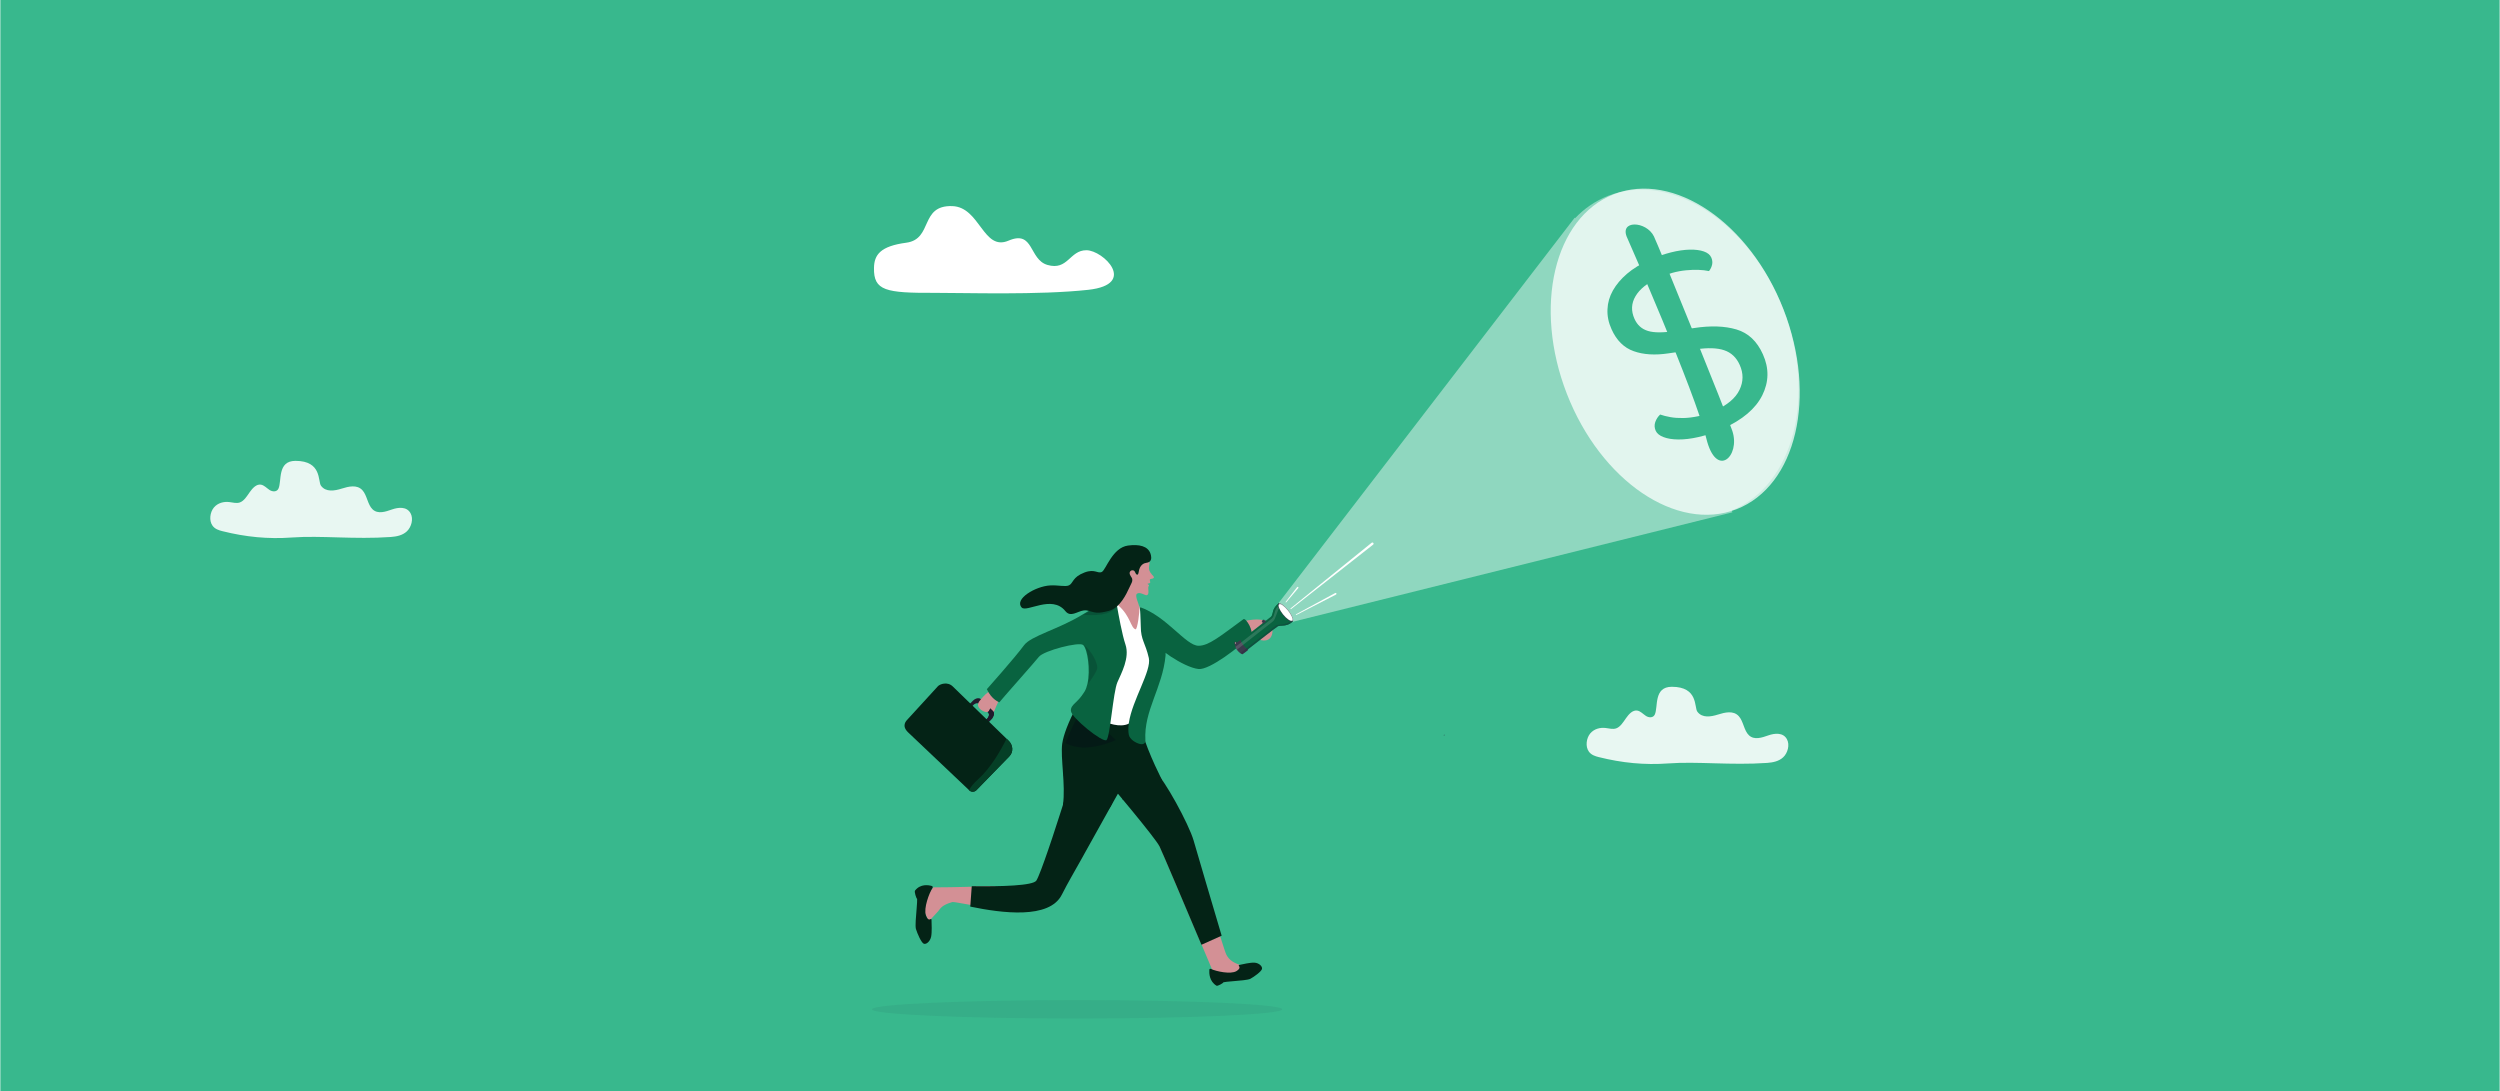 <?xml version="1.0" encoding="UTF-8"?>
<svg width="1400px" height="611px" xmlns="http://www.w3.org/2000/svg" xmlns:xlink="http://www.w3.org/1999/xlink" version="1.1" id="Layer_1" x="0px" y="0px" viewBox="0 0 3857.5 1684" style="enable-background:new 0 0 3857.5 1684;" xml:space="preserve">
<style type="text/css">
	.st0{fill:#38B88D;}
	.st1{fill:#D39095;}
	.st2{opacity:7.000000e-02;fill:#1F1F39;}
	.st3{fill:#042316;}
	.st4{opacity:0.28;fill:#070716;}
	.st5{fill:#FFFFFF;}
	.st6{fill:#201B2C;}
	.st7{fill:#053F26;}
	.st8{fill:#096340;}
	.st9{opacity:0.17;fill:#070716;}
	.st10{fill:#0267A4;}
	.st11{opacity:0.46;fill:#1F1F39;}
	.st12{fill:#3B3B4C;}
	.st13{opacity:0.26;fill:#1F1F39;}
	.st14{opacity:0.25;fill:#1F1F39;}
	.st15{opacity:0.14;fill:#FFFFFF;}
	.st16{fill:#EDDCC3;}
	.st17{opacity:0.88;fill:#FFFFFF;}
	.st18{opacity:0.44;fill:#FFFFFF;}
	.st19{opacity:0.74;fill:#FFFFFF;}
</style>
<rect class="st0" width="3857.5" height="1684"></rect>
<path class="st1" d="M1923.3,977.3c13.1-5.2,11.8,4,15.3,7.4c3.7,3.7,19,8,23.5-3.7c4.5-11.7-1-27.2-28.8-24.6  c-25.4,2.3-24.4,10.8-24.4,10.8C1912.1,967.5,1919.4,978.8,1923.3,977.3z"></path>
<ellipse class="st2" cx="1661.9" cy="1557.8" rx="316.7" ry="14.2"></ellipse>
<g>
	<g>
		<g>
			<path class="st1" d="M1687.2,1140.8l17.2,7c0.6,0.3,1.2,0.6,1.7,1.1c6.2,6,40.7,33.9,55.3,48c0.1,0.1,6.3-21.4,16.5-12.9     c12.8,10.6,50,78.9,57.6,104.1c9.8,32.6,52.4,177.4,56.8,185.5c4.4,8.2,10.9,12.9,25.4,17.1c0.1,0,0.3,0.1,0.4,0.1l0,0     c5.9,1.2,5.9,10,0.1,11.1l-24.8,4.8c-0.6,0.1-1.2,0.1-1.7,0l-15.2-2.2c-1.9-0.3-3.4-1.5-4.2-3.3c0,0-80.9-191.7-87.3-204.8     c-6.4-13.1-75.9-96.5-75.9-96.5c-1.3-1-21.5,20.2-23,20.6c-5.4,1.4-20.4,1.6-42.2-27c-6.6-8.6,1.4-27.8,4.1-33.7     c0.5-1.1,1.4-2.1,2.5-2.6l32.5-16.4C1684.2,1140.3,1685.8,1140.2,1687.2,1140.8z"></path>
			<path class="st3" d="M1887.7,1516.1c4.5-1.1,19.3-1.8,30.2-3.1c4.9-0.6,8.9-1.2,11-2.1c0.2-0.1,0.4-0.2,0.6-0.3     c5.6-3,17-11.2,17.8-15.2c0.8-3.9-4.6-9.2-11.7-9.6c-3-0.2-7.7,0.4-12.1,1.2c-4.5,0.8-8.8,1.7-10.7,2.2c-0.7,0.2-1,0.2-1,0.2     s-0.7,0.5-0.3,1.2c1.1,1.6,2.8,4.3-3.8,8.3c-8.8,5.2-30.7,0.5-39.5-3.5c-1-0.5-2.1,0.2-2.2,1.4c-0.4,5.3-0.1,17.9,11.1,24.6     C1878.7,1522.3,1887.5,1517.5,1887.7,1516.1z"></path>
		</g>
		<path class="st1" d="M1522.3,1400.7c-28.2-4-50.4-9.2-53.2-8.4c-15.9,4.7-17.8,9.3-21.6,14.1l-14.4,15.6l-12.5-25.6l19.3-26.8    c0,0,41.3,0,83.5-1.9C1565.7,1365.7,1570.8,1407.6,1522.3,1400.7z"></path>
		<g>
			<path class="st3" d="M1668.9,1325.4c-10,18.1-21.1,36.6-30.6,55.5c-19.2,38.2-92.4,28.5-141.3,18.4l2.3-31.5     c45.2,0.6,94.9-0.7,99.8-8.8c3.6-6,10.7-25.5,18.1-47c2.2-6.3,4.4-12.8,6.5-19.2c9-27.2,16.9-52.2,16.9-52.2     c2.1-4,11.2-41.5,10.9-46c-0.8-12,26.2-68.2,50-49.1c39.1,31.4,30.5,66.9,30.5,66.9s-26.4,46.8-58,103.8L1668.9,1325.4z"></path>
			<g>
				<path class="st3" d="M1689.5,1148.6l17.7,6.9c0.7,0.3,1.2,0.6,1.8,1.1c6.4,6,41.9,34.1,56.8,48.3c0.1,0.1,6.8-21.9,17.3-13.3      c13.1,10.7,51.1,79.9,58.6,105.6c6.7,22.6,28.7,98.5,43.3,147l-31.2,14c-24.7-58.6-60.5-143.2-64.7-151.8      c-6.5-13.3-77.7-97.5-77.7-97.5c-1.3-1-22.5,20.9-24.1,21.3c-5.7,1.5-21.2,1.9-43.6-27.1c-6.7-8.7,1.8-28.4,4.7-34.4      c0.6-1.2,1.5-2.1,2.6-2.7l34-17.2C1686.4,1148.1,1688,1148,1689.5,1148.6z"></path>
			</g>
			<path class="st3" d="M1792.5,1203.1c-13-26.3-30.5-63.9-40.2-109.5c-32.9,11.7-80.6-22.2-80.6-22.2s-0.3,0.6-1,1.6     c-3.6,6.2-16.6,28.9-24.9,50.5c-3.3,8.7-5.9,17.2-6.9,24.4c-1.4,10.5-0.1,26.5,1.1,43.7c1.2,17.1,2.2,35.3,0.1,50.2     c-1.3,9.6,62.8,35.7,76.4-3.4s15.8-4,15.8-4S1797.2,1212.5,1792.5,1203.1z"></path>
		</g>
	</g>
	<path class="st4" d="M1644.1,1147c32,17.5,77.6-4.8,77.6-4.8l-46-43.4l-5.9-5.6C1666,1099.8,1652.3,1124,1644.1,1147z"></path>
	<path class="st5" d="M1744.2,927.5l16.3,10.8l16.3,96c0,0-12.5,57-27.1,76.1c-19.1,24.9-71.7-8.1-68.9-14   c25.7-53.6,42.6-170.5,42.6-170.5L1744.2,927.5z"></path>
	<g>
		<path class="st6" d="M1531.5,1107.5c1.1-1.6,1.8-3.3,2-4.9c0.2-1.4,0.1-2.6-0.4-3.7c-0.3-0.7-0.7-1.2-1.2-1.7l-3.5-3.4l-0.1-0.1    l0,0l-0.4-0.4l-14.3-14l-0.1-0.1c-0.7-0.7-1.6-1.1-2.5-1.4l0,0c-2.9-0.7-6.8,0.6-9.8,3.6l-4.2,4.3l-6.8,6.9l3.6,3.6l6.9-7l1-1    c2.2-2.2,5.1-3.2,7.3-2.7l0,0c0.2,0,0.4,0.1,0.6,0.2c0.5,0.2,1,0.5,1.4,0.9l12.7,12.5l0,0l1.1,1c2.1,2.1,1.4,6.2-1.5,9.2l-0.8,0.9    l0,0l-6.9,7.1l0,0l3.6,3.6l7-7.1l4.1-4.2c0.2-0.2,0.5-0.5,0.7-0.7C1530.9,1108.3,1531.2,1107.9,1531.5,1107.5z"></path>
		<path class="st1" d="M1546.3,1073.4c-3.4,4.9-3.4,4.6-7,11.7c-3.6,7-5.8,17.1-9.5,15.4s-0.7-5-1.5-7c-0.8-2-0.6,4.3-4.8,5.4    s-12.9-3.9-14.3-9.1c-1.4-5.2,3-8.9,7.9-14.7c4.9-5.7,9.4-6.8,14.7-15.5L1546.3,1073.4z"></path>
		<path class="st6" d="M1531.5,1107.5c1.1-1.6,1.8-3.3,2-4.9l0,0c0.2-1.4,0.1-2.7-0.4-3.8c-0.3-0.7-0.7-1.2-1.2-1.7l-3.5-3.4    l-0.1-0.1l0,0l0,0l-0.3-0.2l-0.8,1.5l0,0l0,0l0,0l0,0l0,0l-1.1,2.2l0,0l-1.5,2.8c2.1,2.1,1.4,6.2-1.5,9.2l0,0l-0.8,0.9l0,0    l-6.9,7.1l3.6,3.5l7-7.1l4.1-4.2c0.2-0.2,0.5-0.5,0.7-0.7C1530.9,1108.3,1531.2,1107.9,1531.5,1107.5z"></path>
		<g>
			<path class="st3" d="M1557.3,1167.4l-50.8,52.2c-3,3.1-8,3.2-11.1,0.2l-0.2-0.2l-94.2-89.3c-10.5-10.2-3.2-17.6-0.2-20.6     l46.4-50.7c3-3.1,14.7-7.6,23,0.7l82.8,80.5l3.1,3C1563,1149.8,1564.1,1160.4,1557.3,1167.4z"></path>
			<path class="st7" d="M1557.3,1167.4l-50.8,52.2c-3,3.1-8,3.2-11.1,0.2l-0.2-0.2c1.9-4.1,6-9.7,14-16.9     c19.4-17.4,34.5-43.8,43.8-62.6l3.1,3C1563,1149.8,1564.1,1160.4,1557.3,1167.4z"></path>
		</g>
	</g>
	<path class="st8" d="M1580,995.9c-14,19.1-57.4,67.8-57.4,67.8c7.5,16.4,19.2,20.1,19.3,20.3c0.3-1.1,55.7-63.3,60.9-70.1   c7.4-9.7,62.8-23.9,68.5-18.3c6.8,6.7,11.3,38.7,6.5,60c-1,4.5-2.4,8.5-4.4,11.8c-11.1,18.5-21.4,19.3-21.1,29.7   c0.4,10.4,49.4,49.9,55,45.1c5.6-4.9,10.2-74,16.8-89.2c5.9-13.6,19.4-37.8,12.4-58.3c-5.1-15.1-10.7-45.9-13.3-61.1   c0-0.2-0.1-0.5-0.1-0.7c-0.9-5-1.3-8.2-1.3-8.2c-4.1,0.8-8.8,2.3-13.9,4.3c-11.4,4.5-24.9,11.7-38.6,20.1   C1633.2,971.2,1590.5,981.5,1580,995.9z"></path>
	<path class="st8" d="M1772.6,1015.6c4.4,19.7-25.5,64.6-30.8,100c-0.1,0.5-0.1,0.9-0.2,1.4c-0.8,6-0.9,11.8,0.1,17   c1.3,7.1,11,13.1,17.7,14.4c4.6,0.9,8.2-0.9,7.9-5.9c-2.7-45.5,26.4-80.9,31.1-130.4c1.1-11.2-5.3-15.7-8.5-15.7   c-11.1-0.3,35.9,33.7,59.4,36.2c17.2,1.8,63.5-34.4,80.7-51.2c5.7-5.5-7.5-28.6-11.4-25.7c-36.3,26.6-53.5,41-69.2,41   c-19.9,0-48.5-45.2-91.1-59.9c-0.6-0.2,1.2,4.1,1.2,11.1c0,5.3,0.7,11.8,0.7,19.1C1760.2,987.8,1767.3,992.2,1772.6,1015.6z"></path>
	<path class="st9" d="M1678.8,1055.6c5.5-7.6,13.4-19.1,14.2-23.8c1.2-7.2-7.8-26.4-20.6-36.3   C1679,1002.4,1683.6,1034.3,1678.8,1055.6z"></path>
	<path class="st9" d="M1671.4,949c31.6,2.1,45.6-2.9,53.9-15.6c0.1-0.2,0.2-0.4,0.4-0.6l-0.5-0.1l-15.2-3.8   C1698.5,933.5,1685,940.7,1671.4,949z"></path>
	<g>
		<path class="st1" d="M1773.2,865.5c1.6,7.1-2.7,10.8,1.5,17.7c3.3,5.4,6.9,6.5,5.4,8.7c-1.6,2.2-6.1,0.8-6,3.2s1.9,4.4-0.8,5.2    c-1.8,0.5-3.7,0.3-1.8,1.9c0.8,0.6,2.5,0,0.7,2.8c-1.7,2.8,2.1,12.6-2.9,13.7c-2.5,0.5-10.3-5.6-14.9-2.4    c-4.1,2.9,2.9,15.4,3.6,21.1s-3,34.9-6,33.9c-7.5-2.5-7.7-20.2-26-36.4c-21.9-19.4,8.2-48.5,8.2-48.5l8.6-18L1773.2,865.5z"></path>
		<path class="st3" d="M1576.3,937.6c7.4,8.4,46.8-20.2,67.4,5.5c8.1,10.2,18.1,0.6,28.2-0.9c1.7-0.2,3.3-0.3,5,0    c6.3,1.2,9.6,3,15.1,3.4c0,0,0,0,0,0c1.3,0.1,2.7,0.1,4.2,0c1.3-0.1,2.7-0.2,4.3-0.5c2.9-0.4,6.3-1.2,10.5-2.3    c4.4-1.2,8.3-3.5,11.8-6.4c0,0,0,0,0,0c0.1-0.1,0.2-0.2,0.4-0.3c12.5-10.8,19.3-29.9,22.9-36.6c1.2-2.3,1.5-5.8,0-8    c-1.9-2.9-4.5-6.5-2.3-9.5c2-2.8,6.2-2,7.1,0.2c2.2,5.5,5.1,7.2,6.1,0.4c1.6-11.2,8.5-13.5,11.7-13.9c2.1-0.2,3.6-0.8,4.8-1.6l0,0    c4.4-3.2,2.5-10,1.7-12.5c-4.1-11.9-17.6-14.8-34.6-12.6c-24,3.1-34.1,37-40.3,40.6c-6.2,3.6-10.8-5.2-27,1    c-19,7.2-17.3,16.9-24.1,19.9c-5.9,2.6-16.3-0.7-29.3,0.1C1597.7,905,1564.6,924.4,1576.3,937.6z"></path>
	</g>
	<path class="st3" d="M1415,1387.4c0.3,5.2-1.5,21.4-2.2,33.5c-0.3,5.4-0.3,10,0.2,12.4c0,0.2,0.1,0.5,0.2,0.7   c2,6.7,8.1,20.7,11.9,22.5c3.7,1.7,9.9-3.2,11.5-10.8c0.7-3.2,0.9-8.4,0.9-13.4c0-5.1-0.2-9.9-0.3-12.1c0-0.8-0.1-1.2-0.1-1.2   s-0.3-0.9-1.1-0.5c-1.8,0.9-4.8,2.2-7.5-5.9c-3.6-10.7,4.8-33.6,10.3-42.4c0.6-1,0.1-2.4-1-2.7c-5.1-1.5-17.6-3.8-26.1,7.1   C1410.4,1376.4,1413.7,1387,1415,1387.4z"></path>
</g>
<g>
	<path class="st10" d="M1925.9,1099.2"></path>
	<path class="st11" d="M2011.3,1323C2011.3,1323,2011.3,1323.1,2011.3,1323c0.2,0,0.4,0,0.4,0C2011.6,1323,2011.3,1323,2011.3,1323z   "></path>
	<path class="st12" d="M2039,1493.3"></path>
	<path class="st13" d="M2227.5,1135.6c2.9,1.9,2.1-3.8,0.6-1.9C2227.8,1134.1,2227.7,1134.8,2227.5,1135.6z"></path>
	<g>
		<g>
			<path class="st8" d="M1988.1,942.8c4.2,5.5,6.4,10.8,6.9,13.9c0.2,1.2,0.1,2.1-0.3,2.5c-8.6,8-16.5,5.7-21,6.8     c-0.6,0.1-1.2,0.3-1.7,0.6c-4.6,2.8-33,25.2-46.5,35.7c-3.6,2.8-6.1,4.8-6.9,5.3c-1,0.8-2.4,0.5-3.8-0.4     c-4.4-2.8-9.5-11.7-7.3-13.5c0.5-0.4,3.2-2.5,7-5.5c13.8-10.7,43.2-33.5,46.6-36.4c0.4-0.3,0.7-0.7,1-1.1     c2.7-3.9,0.1-10.5,10.5-19.3C1975.1,929.4,1982.5,935.5,1988.1,942.8z"></path>
			<path class="st12" d="M1948.2,962.5c0.7,0.9,6.2-3.5,5.5-4.4c-0.6-0.9-1.5,0.2-1.9-0.2c-0.4-0.5-1-1.3-1.5-1.6     c-0.6-0.4-3.6,1.9-3.4,2.6c0.1,0.5,1,1.5,1.3,2.1C1948.5,961.4,1947.6,961.7,1948.2,962.5z"></path>
			<path class="st12" d="M1914.6,988.1c0,0,0,0.1,0,0.1c0,0.8,0.3,1.8,0.9,3c0.7,1.2,1.6,2.6,2.6,4c1.6,2.1,3.5,4.1,4.9,5.5     c0.9,0.8,1.6,1.4,2,1.5c0.2,0,0.3,0.1,0.4,0.1c1,0.5,0.1,1.2-0.3,1.5c-0.5,0.4-7.6,6-8,6c-0.3,0-1.6-0.4-3.5-1.8     c-1.3-0.9-2.9-2.3-4.4-4.3c-0.3-0.3-0.5-0.7-0.8-1c-1.1-1.6-1.8-3.1-2.2-4.4c-0.7-2.1-0.7-3.6-0.9-3.8c-0.3-0.4-1.6-2.5-0.2-3.6     c1.7-1.4,3.3,0.9,3.8,0.5C1909.4,991.2,1914.7,986.5,1914.6,988.1z"></path>
			<path class="st8" d="M1988.1,942.8c5.9,7.7,7.9,15.1,6.6,16.4c-8.6,8-16.5,5.7-21,6.8c-6.9-1-12.5-11.1-11.5-15.2     c2.7-3.9,0.1-10.5,10.5-19.3C1975.1,929.4,1982.5,935.5,1988.1,942.8z"></path>
			<path class="st14" d="M1995,956.7c0.2,1.2,0.1,2.1-0.3,2.5c-8.6,8-16.5,5.7-21,6.8c-0.6,0.1-1.2,0.3-1.7,0.6     c-4.6,2.8-33,25.2-46.5,35.7c1,0.5,0.1,1.2-0.3,1.5c-0.5,0.4-7.6,6-8,6c-0.3,0-1.6-0.4-3.5-1.8c0.3-0.3,0.7-0.6,1.2-0.9     c1.9-1.5,4.8-3.8,8.3-6.5c16.2-12.7,45.3-35.5,47.1-36c2.3-0.6,14.7-0.2,21.5-6.1C1992.8,957.6,1994,957,1995,956.7z"></path>
			<path class="st15" d="M1973.7,939.2c-2.4,2-5.8,17.1-9.2,19.6c-1.4,1-30,23.6-46.3,36.4c-4.4,3.4-7.9,6.2-9.7,7.6     c-1.1-1.6-1.8-3.1-2.2-4.4c1.5-1.2,4.9-3.8,9.3-7.2c16.2-12.6,46.1-35.8,46.9-36.5c5.2-4.6,3-13.7,9.9-19.2     C1977.8,931.3,1975.3,937.9,1973.7,939.2z"></path>
			<g>
				<path class="st12" d="M1987.9,942c6.1,7.6,9,15.3,6.7,17.1c-2.3,1.8-9.2-2.6-15.2-10.3c-6.1-7.6-9-15.6-6.7-17.4      C1974.9,929.7,1981.8,934.4,1987.9,942z"></path>
				<path class="st5" d="M1987.2,942.3c5.5,6.9,8.6,14,6.5,15.6c-2.1,1.6-8.5-2.9-14-9.7c-5.5-6.9-8.2-13.8-6.2-15.4      C1975.6,931.2,1981.7,935.4,1987.2,942.3z"></path>
			</g>
			<path class="st16" d="M1907,991.9c0.3,0.4,0.2,0.9-0.1,1.2c-0.4,0.3-0.9,0.2-1.2-0.1c-0.3-0.4-0.2-0.9,0.1-1.2     S1906.7,991.5,1907,991.9z"></path>
		</g>
		<g>
			<g>
				<path class="st5" d="M1983.8,928.9l17.7-22.7c0.4-0.5,1.1-0.6,1.6-0.2c0.5,0.4,0.6,1.1,0.2,1.6c0,0-18.6,22-18.6,22      C1984.3,930.3,1983.4,929.5,1983.8,928.9L1983.8,928.9z"></path>
			</g>
		</g>
		<g>
			<g>
				<path class="st5" d="M1999.8,948.1l60.5-32.8c0.7-0.4,1.5-0.1,1.8,0.5s0.1,1.5-0.5,1.8c0,0-61.2,31.5-61.2,31.5      C1999.7,949.5,1999.1,948.5,1999.8,948.1L1999.8,948.1z"></path>
			</g>
		</g>
		<g>
			<g>
				<path class="st5" d="M1991.4,939l125.1-101.3c0.8-0.6,1.9-0.5,2.6,0.3c0.6,0.8,0.5,1.9-0.3,2.6c0,0-126.6,99.4-126.6,99.4      c-0.3,0.2-0.6,0.2-0.9-0.1C1991.1,939.5,1991.1,939.2,1991.4,939L1991.4,939z"></path>
			</g>
		</g>
	</g>
</g>
<path class="st17" d="M2574.3,1178.3c-36.6,2.7-71.5-0.8-107.4-9.8c-5.5-1.4-11.3-3.2-15.1-8.4c-5.7-7.8-4-20.8,2.1-28.1  c6.1-7.2,15.3-9.4,23.8-8.4c5.4,0.6,11,2.4,16.2,0.6c6.5-2.3,10.9-9.6,15.3-15.9c4.4-6.3,10.3-12.6,17.1-11.6  c5.1,0.7,9.1,5.4,13.6,8.3c4.5,2.9,11.1,3.2,13.6-2.1c5.5-11.5-2.2-42.9,26.3-42.9c41.1,0,34.4,31.7,39.4,38.4  c7.5,10.2,20.9,7.9,31.7,4.5c10.9-3.4,23.8-6.7,32.2,2.4c7.3,7.9,8,22.4,15.8,29.6c8.2,7.7,19.9,3.6,29.9,0.1  c10-3.5,22.8-4.7,28.6,5.8c4.9,8.8,1.2,21.6-5.7,28c-6.9,6.4-16,8-24.7,8.7C2670.6,1181.4,2619.5,1175,2574.3,1178.3z"></path>
<path class="st5" d="M1676.2,386.2c26,0,79.5,52.6,3.1,61.1c-76.4,8.4-190.9,4.6-237.2,4.7c-75.6,0.3-94.4-3.2-93.7-38.5  c0.3-20.4,10-33.6,49.9-38.9c41.5-5.6,20.3-58.1,70.9-56.5c43.1,1.4,47.5,70.2,86.9,53.3s31.2,29.1,60,37.5  C1647.8,418.1,1650.2,386.2,1676.2,386.2z"></path>
<path class="st18" d="M2751.6,476.9c-52.3-134.2-173.2-212.4-270-174.7c-19.6,7.7-36.8,19.5-51.2,34.7l-0.5-0.9l-457,594.7  l22.2,28.9l678.3-168.9l-1.5-2.8C2768,749.6,2803.7,610.7,2751.6,476.9z"></path>
<ellipse transform="matrix(0.932 -0.363 0.363 0.932 -20.343 975.83)" class="st19" cx="2584.4" cy="542" rx="179.4" ry="260.8"></ellipse>
<g>
	<path class="st0" d="M2511.3,367.9c0,0,103.8,234.9,121.7,308.6c15.3,63.3,53.2,27.8,40.2-11.4c-9-27.2-112.7-282.9-121-300.2   C2540.5,340.8,2497.2,338.9,2511.3,367.9z"></path>
	<g>
		<path class="st0" d="M2646.1,634c19.2-8.7,32-19.4,38.1-32.1c6.2-12.8,6.3-25.7,0.4-38.7c-5.1-11.4-13.1-19-23.9-22.6    c-10.8-3.7-25.4-4.1-43.9-1.4l-42.3,6.2c-20.7,3.1-38.6,2-53.6-3.4c-15-5.3-26.4-16.6-34.1-33.8c-4.7-10.3-6.8-20.6-6.3-30.8    c0.4-10.2,3.2-19.9,8.4-29.1c5.2-9.2,12.5-17.8,21.8-25.8c9.4-8,20.8-15,34.3-21.1c11.5-5.2,22.6-9.1,33.3-11.8    c10.7-2.7,20.4-4.1,29.2-4.3c8.7-0.2,16,0.8,21.7,2.8c5.7,2,9.5,5,11.4,9.1c1.7,3.8,2.2,7.5,1.4,11.2c-0.8,3.6-2.4,7-4.8,10    c-9.9-2.1-21.8-2.5-35.5-1.2c-13.8,1.3-28,5.2-42.6,11.8c-17,7.6-28.7,17-35.3,28.1c-6.6,11.1-7.1,22.8-1.6,35.1    c4.3,9.5,11.2,15.7,20.8,18.6c9.6,2.9,23.4,2.9,41.5,0l29.6-4.5c25.5-3.9,47.3-3.2,65.5,2.2c18.2,5.4,31.8,18.2,40.8,38.4    c9.7,21.5,9.3,42.6-1,63.3c-10.4,20.7-30.6,37.8-60.8,51.4c-13.2,5.9-25.7,10.3-37.4,12.9c-11.7,2.7-22.2,3.9-31.4,3.8    c-9.2-0.1-16.8-1.3-22.9-3.7c-6.1-2.3-10-5.6-11.9-9.6c-2.1-4.6-2.3-9.2-0.7-13.7c1.6-4.5,4.1-8.3,7.5-11.5    c4.5,1.6,9.8,2.9,15.8,4c6,1.1,12.6,1.5,19.8,1.4c7.2-0.1,14.9-1.1,23.1-2.8C2628.6,640.8,2637.2,638,2646.1,634z"></path>
	</g>
</g>
<path class="st17" d="M450,829.6c-36.6,2.7-71.5-0.8-107.4-9.8c-5.5-1.4-11.3-3.2-15.1-8.4c-5.7-7.8-4-20.8,2.1-28.1  c6.1-7.2,15.3-9.4,23.8-8.4c5.4,0.6,11,2.4,16.2,0.6c6.5-2.3,10.9-9.6,15.3-15.9c4.4-6.3,10.3-12.6,17.1-11.6  c5.1,0.7,9.1,5.4,13.6,8.3c4.5,2.9,11.1,3.2,13.6-2.1c5.5-11.5-2.2-42.9,26.3-42.9c41.1,0,34.4,31.7,39.4,38.4  c7.5,10.2,20.9,7.9,31.7,4.5c10.9-3.4,23.8-6.7,32.2,2.4c7.3,7.9,8,22.4,15.8,29.6c8.2,7.7,19.9,3.6,29.9,0.1  c10-3.5,22.8-4.7,28.6,5.8c4.9,8.8,1.2,21.6-5.7,28c-6.9,6.4-16,8-24.7,8.7C546.4,832.8,495.2,826.3,450,829.6z"></path>
</svg>
